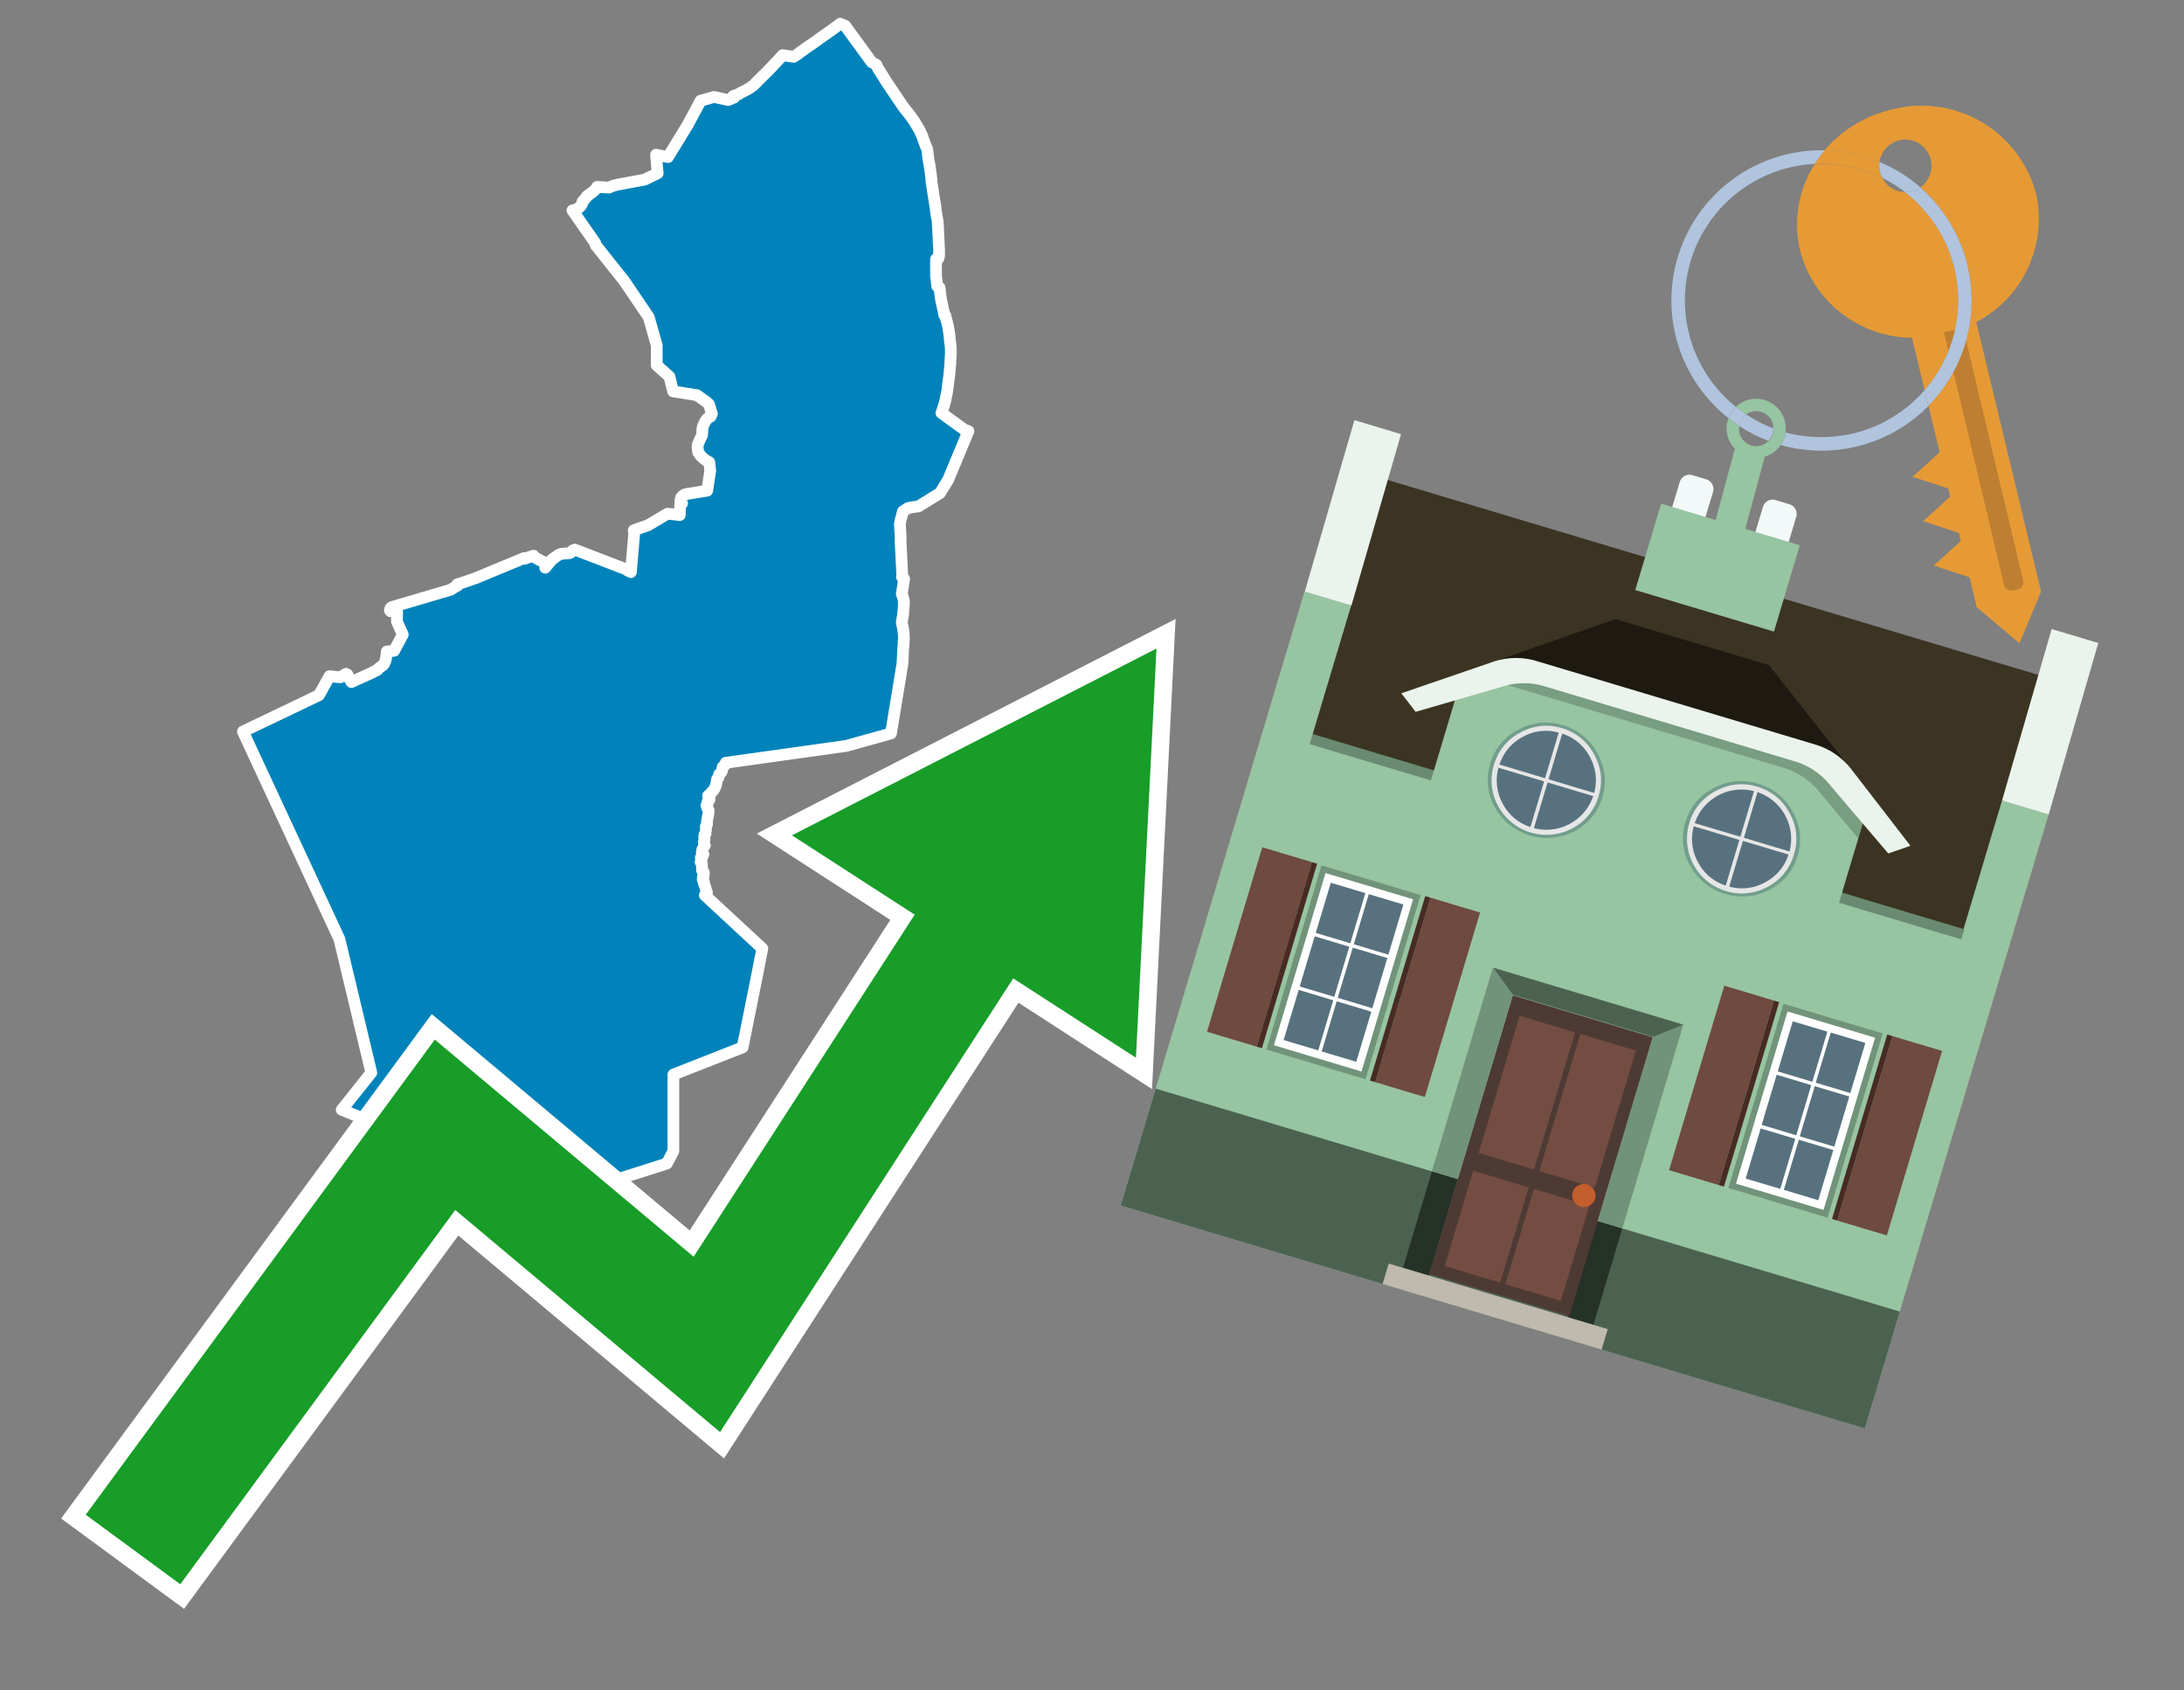 <svg id="Text" xmlns="http://www.w3.org/2000/svg" width="93.05" height="72" viewBox="0 0 93.05 72"><rect x="0" y="0" width="93.05" height="72" fill="#808080" stroke="none"/><polygon points="14.04,28.8 14.5,28.85 14.64,28.76 14.74,28.7 14.8,28.73 14.88,28.9 14.92,28.96 14.97,29.05 15.88,28.64 15.91,28.61 16.04,28.56 16.08,28.53 16.13,28.47 16.21,28.41 16.25,28.38 16.31,28.34 16.35,28.3 16.39,28.22 16.41,28.18 16.42,28.13 16.43,28.1 16.44,28.07 16.45,28.04 16.45,27.99 16.48,27.78 16.48,27.75 16.79,27.72 17.16,27.03 16.91,26.47 16.92,26.07 16.63,26.03 16.61,25.99 16.62,25.95 16.63,25.92 16.65,25.89 16.69,25.86 19.2,25.12 19.28,25.07 19.37,25.01 19.5,24.94 19.48,24.89 19.82,24.78 20.28,24.62 22.33,23.77 22.36,23.8 22.6,23.71 22.73,23.67 22.78,23.74 23.02,23.87 23.08,23.9 23.13,23.93 23.22,23.97 23.25,24.01 23.25,24.05 23.24,24.11 23.23,24.15 23.23,24.18 23.51,23.84 23.8,23.63 23.91,23.59 24.27,23.56 24.34,23.52 24.37,23.48 24.41,23.44 24.49,23.41 26.65,24.24 26.74,24.3 26.88,24.37 27.02,22.73 27.01,22.68 27.01,22.65 27,22.59 27.18,22.52 27.6,22.38 28.44,21.88 28.96,21.94 28.98,21.49 29.06,21.44 28.99,21.32 29.02,21.19 29.07,21.15 29.09,21.11 29.2,21.05 30.13,20.9 30.26,20.05 30.22,19.69 30.1,19.62 30.01,19.56 29.93,19.49 29.88,19.44 29.83,19.39 29.81,19.35 29.78,19.31 29.75,19.27 29.75,19.24 29.74,19.21 29.73,19.18 29.73,19.14 29.72,19.05 29.72,18.98 29.73,18.94 29.74,18.91 29.76,18.87 29.79,18.79 29.82,18.72 29.87,18.62 29.91,18.54 29.91,18.5 29.92,18.45 29.92,18.42 29.93,18.24 29.95,18.17 29.96,18.13 29.98,18.09 30,18.05 30.01,18.02 30.04,17.96 30.06,17.93 30.09,17.89 30.11,17.86 30.14,17.83 30.2,17.78 30.27,17.75 30.33,17.62 30.21,17.23 30.18,17.19 30.11,17.13 29.69,16.83 28.68,16.67 28.52,16.04 27.98,15.56 27.98,14.71 27.64,13.51 26.59,11.96 25.38,10.44 25.36,10.35 24.39,8.96 24.54,8.93 24.61,8.89 24.71,8.81 24.76,8.75 24.78,8.72 24.81,8.65 24.81,8.62 24.82,8.58 24.86,8.55 24.93,8.46 24.99,8.39 25,8.36 25.04,8.33 25.11,8.28 25.15,8.25 25.2,8.22 25.33,8.11 25.37,8.07 25.41,8.02 25.44,7.96 25.94,7.99 26.13,7.91 26.34,7.86 27.47,7.65 28.02,7.38 27.95,6.59 28.46,6.69 29.31,5.3 29.85,4.29 30.42,4.13 31.02,4.26 31.27,4.16 31.24,4.09 31.33,4.06 31.45,4.02 31.58,3.94 31.67,3.9 31.82,3.82 31.92,3.76 31.97,3.73 32.01,3.7 32.08,3.65 32.15,3.59 32.18,3.55 32.22,3.52 32.33,3.4 32.36,3.37 32.42,3.32 32.46,3.27 32.64,3.1 32.67,3.07 32.92,2.81 33,2.72 33.11,2.61 33.2,2.51 33.25,2.46 33.34,2.35 33.82,2.42 33.97,2.32 34.06,2.25 34.14,2.19 34.22,2.14 34.36,2.03 34.63,1.85 34.84,1.7 34.89,1.66 35.25,1.41 35.29,1.38 35.46,1.26 35.6,1.16 35.8,1.01 36.01,1.1 37.14,2.65 37.34,2.76 37.42,2.94 37.45,2.98 37.48,3.02 37.57,3.17 37.59,3.2 37.73,3.43 38.43,4.47 38.5,4.57 38.55,4.63 38.57,4.66 38.73,4.86 38.82,4.98 38.94,5.15 38.99,5.23 39.06,5.35 39.18,5.55 39.22,5.64 39.24,5.69 39.26,5.72 39.29,5.79 39.32,5.88 39.34,5.93 39.35,5.97 39.36,6 39.38,6.05 39.4,6.1 39.41,6.13 39.44,6.21 39.49,6.32 39.5,6.35 39.51,6.39 39.52,6.44 39.52,6.48 39.55,6.75 39.56,6.81 39.58,6.92 39.59,6.96 39.59,6.99 39.6,7.02 39.61,7.06 39.61,7.11 39.62,7.14 39.62,7.17 39.63,7.2 39.63,7.24 39.64,7.29 39.64,7.32 39.66,7.42 39.66,7.45 39.67,7.51 39.68,7.6 39.68,7.68 39.69,7.75 39.75,8.15 39.85,8.78 39.86,8.85 39.88,9.02 39.89,9.08 39.9,9.15 39.94,9.38 39.95,9.46 39.95,9.51 39.96,9.56 39.96,9.61 39.97,9.75 39.97,9.8 39.97,9.86 39.97,9.89 39.98,9.98 39.98,10.02 39.98,10.07 39.99,10.18 39.99,10.28 40,10.39 40,10.5 40.01,10.62 40.01,10.7 40.01,10.8 40.01,10.9 39.96,10.97 39.98,11.01 39.88,11.04 39.88,11.07 39.88,11.1 39.88,11.13 39.88,11.21 39.88,11.38 39.88,11.45 39.88,11.59 39.88,11.68 39.88,11.72 39.88,11.78 39.89,11.85 39.9,11.91 39.91,12.01 39.92,12.06 39.93,12.19 40.03,12.25 40.04,12.31 40.05,12.42 40.05,12.47 40.07,12.58 40.07,12.61 40.08,12.64 40.08,12.68 40.11,12.85 40.14,12.97 40.15,13.01 40.17,13.13 40.18,13.16 40.21,13.28 40.22,13.36 40.23,13.42 40.28,13.45 40.3,13.55 40.31,13.58 40.32,13.62 40.33,13.65 40.38,13.85 40.39,13.89 40.4,13.94 40.4,13.97 40.41,14.02 40.42,14.08 40.43,14.14 40.44,14.17 40.44,14.22 40.45,14.28 40.46,14.33 40.46,14.36 40.46,14.4 40.47,14.48 40.48,14.59 40.49,14.64 40.5,14.74 40.5,14.78 40.51,14.81 40.51,14.89 40.51,14.92 40.51,14.95 40.51,15.07 40.5,15.23 40.49,15.39 40.49,15.5 40.47,15.69 40.47,15.73 40.46,15.76 40.46,15.85 40.45,15.93 40.44,16.01 40.38,16.47 40.37,16.57 40.36,16.64 40.33,16.79 40.31,16.89 40.3,16.94 40.28,17.05 40.27,17.08 40.22,17.27 40.19,17.35 40.16,17.45 40.13,17.55 40.11,17.59 41.1,18.31 41.26,18.36 40.4,20.43 40.05,21 39.13,21.57 38.9,21.6 38.69,21.64 38.47,21.78 38.42,21.98 38.4,22.05 38.39,22.08 38.38,22.12 38.36,22.19 38.35,22.28 38.34,22.31 38.34,22.34 38.37,22.82 38.37,22.89 38.37,22.92 38.37,23.07 38.38,23.27 38.44,24.47 38.44,24.51 38.43,24.58 38.52,24.65 38.43,25.25 38.42,25.29 38.48,25.47 38.49,25.51 38.5,25.56 38.51,25.59 38.51,25.66 38.51,25.73 38.51,25.76 38.48,26.13 38.48,26.17 38.45,26.33 38.42,26.51 38.46,26.7 38.49,26.86 38.49,26.91 38.5,26.96 38.51,27.14 38.51,27.17 38.51,27.22 38.5,27.31 38.5,27.44 38.48,27.62 38.47,27.86 38.45,28.27 37.96,31.24 36.06,31.77 30.92,32.49 30.91,32.52 30.89,32.56 30.86,32.62 30.79,32.67 30.78,32.7 30.78,32.73 30.75,32.86 30.69,32.94 30.64,32.98 30.63,33.02 30.61,33.12 30.55,33.19 30.53,33.32 30.52,33.37 30.49,33.49 30.41,33.65 30.35,33.71 30.29,33.77 30.28,33.8 30.26,33.85 30.17,33.89 30.21,33.92 30.23,33.99 30.23,34.02 30.23,34.05 30.15,34.13 30.16,34.2 30.14,34.24 30.1,34.3 30.11,34.36 30.19,34.51 30.18,34.67 30.14,34.87 30.13,34.94 30.12,35 30.12,35.12 30.07,35.21 30.08,35.32 30.06,35.46 30.06,35.51 30.01,35.57 30.01,35.61 30,35.66 30.02,35.76 30,35.81 29.99,35.84 29.99,35.93 30,35.97 30.03,36.01 29.98,36.07 29.97,36.1 29.92,36.19 29.92,36.28 29.9,36.31 29.91,36.36 29.97,36.39 29.94,36.43 29.93,36.48 29.86,36.53 29.9,36.56 29.88,36.64 29.87,36.67 29.85,36.72 29.9,36.76 29.91,36.97 29.91,37.07 29.95,37.1 29.97,37.13 29.99,37.18 29.96,37.22 29.98,37.27 29.98,37.3 29.95,37.35 29.94,37.44 29.94,37.47 29.96,37.51 29.99,37.54 29.99,37.58 29.99,37.63 30.05,37.78 30.09,37.94 30.12,38.01 30.03,38.13 32.48,40.4 32.25,41.57 31.64,44.61 28.69,45.77 28.69,49.03 28.41,49.56 24.99,50.65 24.72,51 22.67,48.95 19.72,49.37 14.56,47.27 15.82,45.69 14.46,40 10.35,31.16 13.59,29.61 " fill="#0083ba" stroke="#fff" stroke-linejoin="round" stroke-width="0.5"/><polygon points="49.272 27.624 33.741 35.58 38.97 38.959 29.553 53.529 18.525 44.281 3.652 64.518 7.681 67.479 19.396 51.538 30.678 60.999 43.169 41.673 48.398 45.053 49.272 27.624" fill="none" stroke="#fff" stroke-miterlimit="10" stroke-width="1.5"/><polygon points="49.272 27.624 33.741 35.58 38.97 38.959 29.553 53.529 18.525 44.281 3.652 64.518 7.681 67.479 19.396 51.538 30.678 60.999 43.169 41.673 48.398 45.053 49.272 27.624" fill="#179d28"/><path d="M80.19,7.577a1.16,1.16,0,0,1-.094-.251,1.114,1.114,0,0,1-.018-.429A6.367,6.367,0,0,0,77.743,6.4a5.269,5.269,0,0,0-.423.577c.1,0,.192-.007.288-.007A5.794,5.794,0,0,1,80.19,7.577Z" fill="#e69a35"/><path d="M77.608,6.4A6.394,6.394,0,0,0,73.64,17.81a1.26,1.26,0,0,1,.317-.48A5.821,5.821,0,0,1,77.32,6.981a5.269,5.269,0,0,1,.423-.577Z" fill="#b0c4de"/><path d="M84.2,13.72a4.962,4.962,0,0,0,2.545-5.48,5.047,5.047,0,0,0-6.179-3.566A5.322,5.322,0,0,0,77.743,6.4a6.367,6.367,0,0,1,2.335.493,1.114,1.114,0,1,1,1.736,1.084,6.392,6.392,0,0,1,.347,9.3l.479,1.985-.438.4-.716.648.92.3.6.2.082.341-.438.4-.716.648.92.3.605.2.082.341-.438.4-.716.649.92.3.605.2.307,1.274,1.821,1.534.921-2.2Z" fill="#e69a35"/><path d="M81.154,8.179a1.115,1.115,0,0,1-.964-.6,5.794,5.794,0,0,0-2.582-.6c-.1,0-.192,0-.288.007a4.783,4.783,0,0,0-.625,3.685,4.962,4.962,0,0,0,4.765,3.715L82,16.617a5.82,5.82,0,0,0-.846-8.438Z" fill="#e69a35"/><path d="M74.1,18.142a6.386,6.386,0,0,0,1.232.63.73.73,0,0,0,.224-.527h0a5.783,5.783,0,0,1-1.159-.593A.733.733,0,0,0,74.1,18.142Z" fill="#b0c4de"/><path d="M74.4,17.652q-.228-.152-.44-.322a1.26,1.26,0,0,0-.317.48c.148.117.3.228.46.332A.733.733,0,0,1,74.4,17.652Z" fill="#b0c4de"/><path d="M74.824,16.984a1.257,1.257,0,0,0-.867.346c.141.114.288.222.44.322a.731.731,0,0,1,1.159.593h0a.732.732,0,1,1-1.463,0,.7.7,0,0,1,.007-.1c-.158-.1-.312-.215-.46-.332a1.258,1.258,0,0,0,.273,1.3l-.979,3.635,1.275.341.98-3.639a1.266,1.266,0,0,0,.681-.5,1.249,1.249,0,0,0,.2-.538,1.328,1.328,0,0,0,.012-.168A1.262,1.262,0,0,0,74.824,16.984Z" fill="#97c4a1"/><path d="M85.974,25.1l-.226.053a.3.3,0,0,1-.362-.223l-2.56-10.777.81-.193L86.2,24.736A.3.3,0,0,1,85.974,25.1Z" fill="#bf7f32"/><path d="M80.1,7.326a1.16,1.16,0,0,0,.094.251,5.833,5.833,0,0,1,.964.6,1.137,1.137,0,0,0,.287-.031,1.108,1.108,0,0,0,.373-.167A6.371,6.371,0,0,0,80.078,6.9,1.114,1.114,0,0,0,80.1,7.326Z" fill="#b0c4de"/><path d="M77.608,18.618a5.836,5.836,0,0,1-1.534-.2,1.24,1.24,0,0,1-.2.537,6.4,6.4,0,0,0,6.291-1.666L82,16.617A5.807,5.807,0,0,1,77.608,18.618Z" fill="#b0c4de"/><path d="M81.814,7.981a1.108,1.108,0,0,1-.373.167,1.137,1.137,0,0,1-.287.031A5.82,5.82,0,0,1,82,16.617l.161.667a6.392,6.392,0,0,0-.347-9.3Z" fill="#b0c4de"/><polygon points="83.79 39.753 55.78 31.364 58.988 20.404 86.964 28.783 83.79 39.753 83.79 39.753" fill="#3c3422" fill-rule="evenodd"/><polygon points="81.705 53.32 87.284 34.692 85.297 34.097 83.656 39.575 55.926 31.269 57.567 25.791 55.579 25.196 47.746 51.348 79.451 60.844 81.705 53.32" fill="#97c4a1" fill-rule="evenodd"/><rect x="69.522" y="21.148" width="0.444" height="28.983" transform="translate(15.592 92.226) rotate(-73.326)" opacity="0.3"/><polygon points="87.284 34.692 85.297 34.097 87.411 26.793 89.398 27.388 87.284 34.692 87.284 34.692" fill="#eaf3ec" fill-rule="evenodd"/><polygon points="57.578 25.794 55.591 25.199 57.705 17.896 59.692 18.491 57.578 25.794 57.578 25.794" fill="#eaf3ec" fill-rule="evenodd"/><polygon points="79.451 60.844 80.943 55.865 49.238 46.369 47.747 51.348 79.451 60.844 79.451 60.844" fill="#4c6251" fill-rule="evenodd"/><path d="M71.566,20.528l-.522,1.743,1.418.425.523-1.744a.432.432,0,0,0-.289-.536l-.593-.177A.431.431,0,0,0,71.566,20.528Z" fill="#f3f9f8" fill-rule="evenodd"/><path d="M75.111,21.589l-.522,1.743,1.418.425.522-1.743a.43.43,0,0,0-.289-.536l-.593-.178A.43.43,0,0,0,75.111,21.589Z" fill="#f3f9f8" fill-rule="evenodd"/><polygon points="75.368 28.329 68.829 26.37 63.807 28.121 78.733 32.591 75.368 28.329" fill="#1e1a11"/><polygon points="78.248 32.422 64.442 28.287 62.236 28.998 60.064 36.247 77.453 41.455 79.651 34.116 78.248 32.422" fill="#97c4a1"/><path d="M77.74,32.516S65.088,28.725,65,28.7l-.938.43,11.892,3.562a3.175,3.175,0,0,1,1.532,1l1.685,2.02.327-1.09Z" fill-rule="evenodd" opacity="0.2"/><path d="M77.35,31.716,65.458,28.154a3.041,3.041,0,0,0-1.854.037l-3.9,1.339.611.79,3.626-1.054a3.045,3.045,0,0,1,1.855-.037l10.673,3.2A3.028,3.028,0,0,1,78,33.477l2.45,2.874.945-.325-2.518-3.26A3.036,3.036,0,0,0,77.35,31.716Z" fill="#eaf3ec"/><polygon points="76.683 23.223 70.773 21.453 69.671 25.132 75.581 26.902 76.683 23.223 76.683 23.223" fill="#97c4a1" fill-rule="evenodd"/><g id="Symbol_9_0_Layer2_0_MEMBER_8_MEMBER_21_MEMBER_0_FILL" data-name="Symbol 9 0 Layer2 0 MEMBER 8 MEMBER 21 MEMBER 0 FILL"><path d="M66.584,30.892a2.39,2.39,0,0,0-1.891.189,2.317,2.317,0,0,0-1.2,1.448A2.345,2.345,0,0,0,63.7,34.4a2.528,2.528,0,0,0,3.367,1.008,2.339,2.339,0,0,0,1.2-1.447,2.313,2.313,0,0,0-.208-1.87A2.394,2.394,0,0,0,66.584,30.892Z" fill="#729d8c"/></g><g id="Symbol_9_0_Layer2_0_MEMBER_8_MEMBER_21_MEMBER_1_FILL" data-name="Symbol 9 0 Layer2 0 MEMBER 8 MEMBER 21 MEMBER 1 FILL"><path d="M66.547,31.016a2.241,2.241,0,0,0-1.769.185,2.213,2.213,0,0,0-1.127,1.376,2.239,2.239,0,0,0,.185,1.768,2.341,2.341,0,0,0,3.145.942,2.234,2.234,0,0,0,1.126-1.376,2.207,2.207,0,0,0-.185-1.768A2.237,2.237,0,0,0,66.547,31.016Z" fill="#e6e6e6"/></g><g id="Symbol_9_0_Layer2_0_MEMBER_8_MEMBER_21_MEMBER_2_MEMBER_0_FILL" data-name="Symbol 9 0 Layer2 0 MEMBER 8 MEMBER 21 MEMBER 2 MEMBER 0 FILL"><path d="M65.787,33.284,63.843,32.7a2.036,2.036,0,0,0,.186,1.539,2.015,2.015,0,0,0,1.175.986Z" fill="#58717f"/></g><g id="Symbol_9_0_Layer2_0_MEMBER_8_MEMBER_21_MEMBER_2_MEMBER_1_FILL" data-name="Symbol 9 0 Layer2 0 MEMBER 8 MEMBER 21 MEMBER 2 MEMBER 1 FILL"><path d="M65.827,33.148l.582-1.944a2.01,2.01,0,0,0-1.523.178,2.037,2.037,0,0,0-1,1.183Z" fill="#58717f"/></g><g id="Symbol_9_0_Layer2_0_MEMBER_8_MEMBER_21_MEMBER_2_MEMBER_2_FILL" data-name="Symbol 9 0 Layer2 0 MEMBER 8 MEMBER 21 MEMBER 2 MEMBER 2 FILL"><path d="M67.878,33.91l-1.943-.582-.582,1.944a2.1,2.1,0,0,0,2.525-1.362Z" fill="#58717f"/></g><g id="Symbol_9_0_Layer2_0_MEMBER_8_MEMBER_21_MEMBER_2_MEMBER_3_FILL" data-name="Symbol 9 0 Layer2 0 MEMBER 8 MEMBER 21 MEMBER 2 MEMBER 3 FILL"><path d="M66.558,31.249l-.582,1.943,1.943.582a2.031,2.031,0,0,0-.186-1.539A2.009,2.009,0,0,0,66.558,31.249Z" fill="#58717f"/></g><g id="Symbol_9_0_Layer2_0_MEMBER_8_MEMBER_21_MEMBER_0_FILL-2" data-name="Symbol 9 0 Layer2 0 MEMBER 8 MEMBER 21 MEMBER 0 FILL"><path d="M74.9,33.384a2.4,2.4,0,0,0-1.891.189,2.316,2.316,0,0,0-1.2,1.448,2.341,2.341,0,0,0,.209,1.87A2.527,2.527,0,0,0,75.387,37.9a2.345,2.345,0,0,0,1.2-1.447,2.314,2.314,0,0,0-.209-1.87A2.389,2.389,0,0,0,74.9,33.384Z" fill="#729d8c"/></g><g id="Symbol_9_0_Layer2_0_MEMBER_8_MEMBER_21_MEMBER_1_FILL-2" data-name="Symbol 9 0 Layer2 0 MEMBER 8 MEMBER 21 MEMBER 1 FILL"><path d="M74.867,33.508a2.239,2.239,0,0,0-1.768.185,2.21,2.21,0,0,0-1.127,1.376,2.316,2.316,0,0,0,1.564,2.883,2.261,2.261,0,0,0,1.765-.173A2.237,2.237,0,0,0,76.428,36.4a2.209,2.209,0,0,0-.185-1.769A2.239,2.239,0,0,0,74.867,33.508Z" fill="#e6e6e6"/></g><g id="Symbol_9_0_Layer2_0_MEMBER_8_MEMBER_21_MEMBER_2_MEMBER_0_FILL-2" data-name="Symbol 9 0 Layer2 0 MEMBER 8 MEMBER 21 MEMBER 2 MEMBER 0 FILL"><path d="M74.107,35.776l-1.943-.582a2.031,2.031,0,0,0,.186,1.539,2.009,2.009,0,0,0,1.175.986Z" fill="#58717f"/></g><g id="Symbol_9_0_Layer2_0_MEMBER_8_MEMBER_21_MEMBER_2_MEMBER_1_FILL-2" data-name="Symbol 9 0 Layer2 0 MEMBER 8 MEMBER 21 MEMBER 2 MEMBER 1 FILL"><path d="M74.148,35.64,74.73,33.7a2.1,2.1,0,0,0-2.525,1.362Z" fill="#58717f"/></g><g id="Symbol_9_0_Layer2_0_MEMBER_8_MEMBER_21_MEMBER_2_MEMBER_2_FILL-2" data-name="Symbol 9 0 Layer2 0 MEMBER 8 MEMBER 21 MEMBER 2 MEMBER 2 FILL"><path d="M76.2,36.4l-1.943-.582-.582,1.944a2.015,2.015,0,0,0,1.523-.178A2.036,2.036,0,0,0,76.2,36.4Z" fill="#58717f"/></g><g id="Symbol_9_0_Layer2_0_MEMBER_8_MEMBER_21_MEMBER_2_MEMBER_3_FILL-2" data-name="Symbol 9 0 Layer2 0 MEMBER 8 MEMBER 21 MEMBER 2 MEMBER 3 FILL"><path d="M74.879,33.741,74.3,35.684l1.943.582a2.1,2.1,0,0,0-1.361-2.525Z" fill="#58717f"/></g><polygon points="51.426 43.946 53.542 44.58 55.896 36.723 53.78 36.089 51.426 43.946 51.426 43.946" fill="#6e4a3f" fill-rule="evenodd"/><polygon points="53.542 44.58 53.764 44.647 56.117 36.789 55.896 36.723 53.542 44.58 53.542 44.58" fill="#482b22" fill-rule="evenodd"/><polygon points="60.706 46.726 58.59 46.092 60.943 38.235 63.059 38.868 60.706 46.726 60.706 46.726" fill="#6e4a3f" fill-rule="evenodd"/><polygon points="58.59 46.092 58.368 46.026 60.722 38.168 60.943 38.235 58.59 46.092 58.59 46.092" fill="#482b22" fill-rule="evenodd"/><rect x="53.146" y="39.209" width="8.19" height="4.408" transform="translate(1.145 84.365) rotate(-73.326)" fill="#719379"/><polygon points="60.205 38.304 56.474 37.187 54.277 44.522 58.008 45.639 60.205 38.304 60.205 38.304" fill="#fff" fill-rule="evenodd"/><path d="M59.792,38.527l-.64,2.136-1.474-.442.639-2.135,1.475.441Zm-1.621-.485-.64,2.136-1.474-.442L56.7,37.6l1.474.442Zm-2.158,1.84,1.475.441-.64,2.136-1.474-.441.639-2.136Zm-.683,2.282,1.474.441-.639,2.136L54.69,44.3l.64-2.135Zm.981,2.621.639-2.136,1.475.442-.64,2.135-1.474-.441Zm2.158-1.84L56.994,42.5l.64-2.136,1.474.442-.639,2.136Z" fill="#58717f" fill-rule="evenodd"/><polygon points="80.39 52.621 78.274 51.988 80.628 44.13 82.743 44.764 80.39 52.621 80.39 52.621" fill="#6e4a3f" fill-rule="evenodd"/><polygon points="78.274 51.988 78.053 51.921 80.406 44.064 80.628 44.13 78.274 51.988 78.274 51.988" fill="#482b22" fill-rule="evenodd"/><polygon points="71.111 49.842 73.227 50.476 75.58 42.619 73.464 41.985 71.111 49.842 71.111 49.842" fill="#6e4a3f" fill-rule="evenodd"/><polygon points="73.227 50.476 73.448 50.542 75.802 42.685 75.58 42.619 73.227 50.476 73.227 50.476" fill="#482b22" fill-rule="evenodd"/><rect x="72.83" y="45.105" width="8.19" height="4.408" transform="translate(9.534 107.426) rotate(-73.326)" fill="#719379"/><polygon points="76.159 43.083 79.889 44.2 77.692 51.535 73.962 50.418 76.159 43.083 76.159 43.083" fill="#fff" fill-rule="evenodd"/><path d="M76.381,43.5l1.475.442-.64,2.135-1.475-.441.64-2.136ZM78,43.981l1.474.442-.64,2.136-1.474-.442L78,43.981Zm.791,2.724-.64,2.135L76.679,48.4l.64-2.136,1.474.442Zm-.684,2.282-.639,2.135L76,50.68l.64-2.135,1.474.442Zm-2.26,1.65L74.375,50.2l.639-2.135,1.475.441-.64,2.136Zm-.791-2.724.64-2.135,1.474.441-.639,2.136-1.475-.442Z" fill="#58717f" fill-rule="evenodd"/><polygon points="67.888 56.431 69.118 52.323 68.019 51.994 66.789 56.102 67.888 56.431 67.888 56.431" fill="#263128" fill-rule="evenodd"/><polygon points="60.877 54.331 62.108 50.223 61.007 49.894 59.776 54.002 60.877 54.331 60.877 54.331" fill="#263128" fill-rule="evenodd"/><g id="Symbol_9_0_Layer2_0_MEMBER_8_MEMBER_12_MEMBER_0_FILL" data-name="Symbol 9 0 Layer2 0 MEMBER 8 MEMBER 12 MEMBER 0 FILL"><path d="M70.418,44.178l-5.965-1.786L60.9,54.27l5.964,1.786Z" fill="#4e3a34"/></g><g id="Symbol_9_0_Layer2_0_MEMBER_8_MEMBER_12_MEMBER_1_MEMBER_0_FILL" data-name="Symbol 9 0 Layer2 0 MEMBER 8 MEMBER 12 MEMBER 1 MEMBER 0 FILL"><path d="M65.358,49.815l1.75-5.843-2.363-.708L63,49.107Z" fill="#744d42"/></g><g id="Symbol_9_0_Layer2_0_MEMBER_8_MEMBER_12_MEMBER_1_MEMBER_1_FILL" data-name="Symbol 9 0 Layer2 0 MEMBER 8 MEMBER 12 MEMBER 1 MEMBER 1 FILL"><path d="M67.331,44.039l-1.75,5.842,2.364.708,1.75-5.842Z" fill="#744d42"/></g><g id="Symbol_9_0_Layer2_0_MEMBER_8_MEMBER_12_MEMBER_2_MEMBER_0_FILL" data-name="Symbol 9 0 Layer2 0 MEMBER 8 MEMBER 12 MEMBER 2 MEMBER 0 FILL"><path d="M63.915,54.633l1.215-4.058-2.363-.707-1.215,4.057Z" fill="#744d42"/></g><g id="Symbol_9_0_Layer2_0_MEMBER_8_MEMBER_12_MEMBER_2_MEMBER_1_FILL" data-name="Symbol 9 0 Layer2 0 MEMBER 8 MEMBER 12 MEMBER 2 MEMBER 1 FILL"><path d="M66.5,55.407l1.215-4.057-2.363-.708L64.138,54.7Z" fill="#744d42"/></g><g id="Symbol_9_0_Layer2_0_MEMBER_8_MEMBER_13_FILL" data-name="Symbol 9 0 Layer2 0 MEMBER 8 MEMBER 13 FILL"><path d="M67.959,51.058a.439.439,0,0,0-.045-.367.487.487,0,0,0-.669-.2.445.445,0,0,0-.239.282.457.457,0,0,0,.041.378.481.481,0,0,0,.293.242.459.459,0,0,0,.377-.042A.453.453,0,0,0,67.959,51.058Z" fill="#c35e2d"/></g><g id="Symbol_9_0_Layer2_0_MEMBER_8_MEMBER_14_FILL" data-name="Symbol 9 0 Layer2 0 MEMBER 8 MEMBER 14 FILL"><path d="M64.557,42.047l-.951-.833-2.6,8.68,1.1.329Z" fill="#719379"/></g><g id="Symbol_9_0_Layer2_0_MEMBER_8_MEMBER_15_FILL" data-name="Symbol 9 0 Layer2 0 MEMBER 8 MEMBER 15 FILL"><path d="M71.718,43.643l-1.2.19L68.072,52.01l1.046.313Z" fill="#719379"/></g><g id="Symbol_9_0_Layer2_0_MEMBER_8_MEMBER_16_FILL" data-name="Symbol 9 0 Layer2 0 MEMBER 8 MEMBER 16 FILL"><path d="M63.627,41.22l.836,1.156,5.961,1.786,1.294-.519Z" fill="#4c6251"/></g><polygon points="58.905 54.69 59.166 53.819 68.498 56.614 68.237 57.485 58.905 54.69 58.905 54.69" fill="#c0b9ad" fill-rule="evenodd"/></svg>